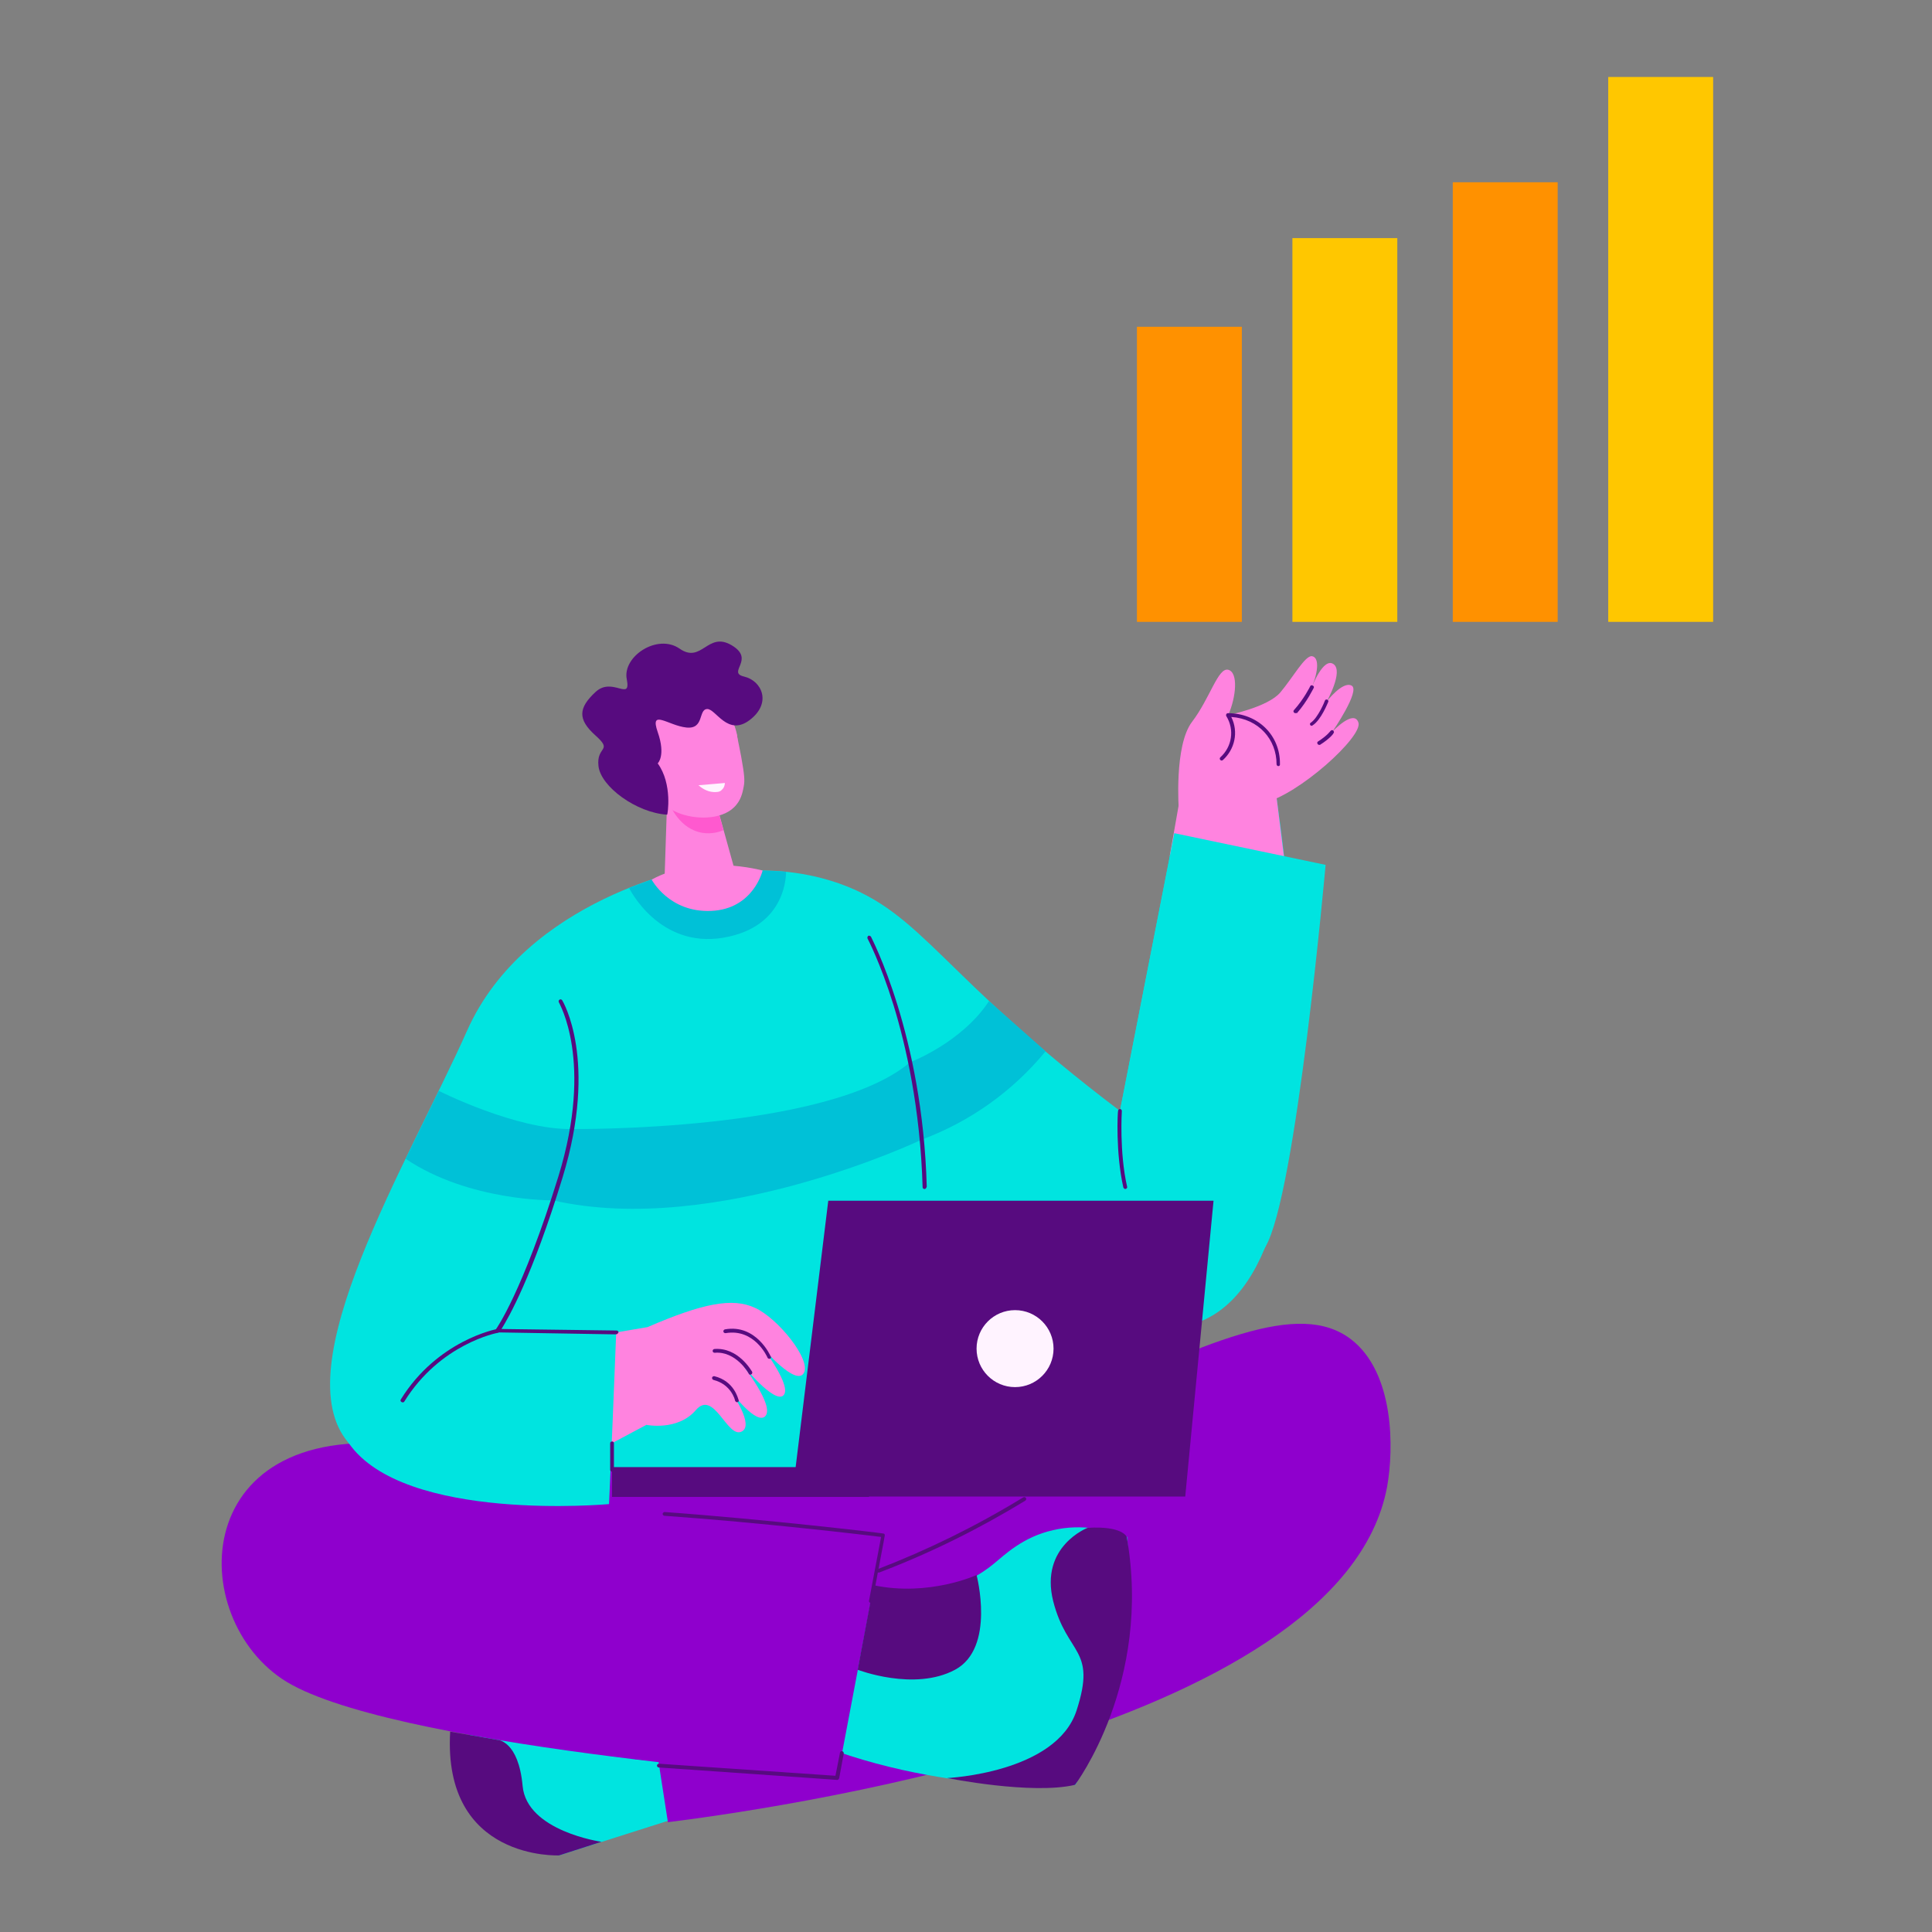 <svg xmlns="http://www.w3.org/2000/svg" viewBox="0 0 512 512"><rect x="0" y="0" width="512" height="512" fill="#808080" stroke="none"/><g></g><g></g><g></g><g><g><g><path d="m148.5 273.1-16.6 128c46.8 14.1 96.2 10.1 140.4-11.1-10-37.8-20.1-75.7-30.1-113.5l-47.4-45.5-18.6 2.2z" fill="#00e4e0"></path></g><g><path d="m194.8 231c6.6-.6 16.6-.7 27.5 3.1 22.4 7.9 27 24.4 74.5 60.3 5.7-28.9 11.3-57.9 17-86.8 7.9-.2 15.9-.4 23.8-.6 0 0 22.5 131.8-22.1 144.1-44.5 12.3-84-47.8-84-47.8z" fill="#00e4e0"></path></g><g><path d="m128.2 453.6c-13.6 16.7-.3 35.4 20 38.1l52.2-16.6-8.1-24.3c-21.4.9-42.8 1.8-64.1 2.8z" fill="#00e4e0"></path></g><g><path d="m176.1 233.2c.5.5 4.2 4.1 9.8 3.4 5.7-.6 8.5-5.1 8.9-5.7-2.2-7.8-4.3-15.6-6.5-23.4l-11.4 1.4z" fill="#ff83df"></path></g><g><path d="m177.5 213.1c-.2-1-.4-2-.6-3l11.7-1.4c1 3.8 2.1 7.5 3.1 11.3-1.1.5-3.2 1.1-5.6.7-6-1-8.5-7.2-8.6-7.6z" fill="#ff59cf"></path></g><g><circle cx="181.9" cy="197.1" fill="#ff83df" r="13.6"></circle></g><g><path d="m195.1 193.9c.5 2.6 1 4.8 1.3 6.5.9 5 1 6.4.7 8-.2 1-.5 3.1-1.9 4.8-3.1 4-10.1 4.1-14.7 2.5-5-1.7-7.7-5.6-8.7-7.2 0 0-.6-1-3.2-8.2 16-3.8 9.9-2.4 26.5-6.4z" fill="#ff83df"></path></g><g><path d="m192.1 207.5-7 .6c.7.6 2.1 1.7 4 1.8.7 0 1.6.1 2.2-.6.7-.6.8-1.5.8-1.8z" fill="#fff3ff"></path></g><g><path d="m168.6 427.6c39.8-19.6 76.2-37 108.8-52.3 43.4-20.4 66.9-30.8 80.6-20.4 11.6 8.9 11.4 29.1 9.6 39.1-12.2 65.6-169.3 86.2-190.6 88.9-2.9-18.4-5.6-36.9-8.4-55.3z" fill="#8f00cd"></path></g><g><path d="m238.4 389.7s-64.1 4.7-126-5.9-64 43.3-37.7 61.1 143.4 26.3 143.4 26.3z" fill="#8f00cd"></path></g><g><path d="m184.3 229.9s-44.8 8-60.5 43.2-48.8 89.3-31.4 109.3 69.3 12 104.8-12.6l-2.5-29.7c-17.3 3-34.6 6-51.9 9.1 5.2-18.7 10.4-37.3 15.7-56 19.9-15.4 28.5-39 25.8-63.3z" fill="#00e4e0"></path></g><g><path d="m312.4 214.7s-1.3-17.1 3.5-23.4 6.9-14.5 9.6-13.8 2.1 7.2 0 12c0 0 10.5-2.1 13.8-6s6.6-9.9 8.4-9.6 1.8 3.6 0 8.1c0 0 3-7.9 5.7-6s-1.8 9.9-1.8 9.9 4.2-5.5 6.6-4.2-5.1 12.2-5.1 12.2 5.7-6.1 6.9-2.4-15.9 19.2-25.2 21.3c-9.3 2.2-22.4 1.9-22.4 1.9z" fill="#ff83df"></path></g><g><path d="m343.3 189c-.4 0-.7-.5-.4-.8 2.7-3 4.3-6.3 4.3-6.3.1-.3.4-.4.7-.2.3.1.4.4.2.7-.1.1-1.6 3.4-4.4 6.6-.2-.1-.3 0-.4 0z" fill="#570b7f"></path></g><g><path d="m347.4 191.5c1.9-1.3 3.7-5.7 3.7-5.8.1-.3.4-.4.6-.3.3.1.4.4.3.6s-1.9 4.8-4.1 6.2c-.5.5-1.1-.4-.5-.7z" fill="#570b7f"></path></g><g><path d="m349.6 197.4c-.5 0-.7-.7-.3-.9 2.5-1.6 3.3-2.8 3.3-2.8.2-.2.5-.3.7-.1s.3.5.1.7c0 .1-.9 1.4-3.6 3.1 0 0-.1 0-.2 0z" fill="#570b7f"></path></g><g><path d="m338.3 202.5c0-6.5-4.7-12-12-12.5 2 4 .9 8.6-2.2 11.4-.2.2-.5.2-.7 0s-.2-.5 0-.7c3.1-2.8 3.8-7.3 1.6-10.9-.2-.3 0-.8.4-.8 7.9 0 13.9 5.8 13.8 13.5.1.7-.9.7-.9 0z" fill="#570b7f"></path></g><g><g><path d="m314.1 396.6h-104.2l9.6-78.4h102.1z" fill="#570b7f"></path></g><g><path d="m162.2 388.8h68.1v7.9h-68.1z" fill="#570b7f"></path></g></g><g><path d="m301.3 86.6h27.8v78.2h-27.8z" fill="#ff9100"></path></g><g><path d="m342.5 63.1h27.8v101.7h-27.8z" fill="#ffc700"></path></g><g><path d="m385 48.3h27.8v116.5h-27.8z" fill="#ff9100"></path></g><g><path d="m426.2 20.4h27.8v144.4h-27.8z" fill="#ffc700"></path></g><g><path d="m174.3 202.3s2.2-2 0-8.3 2.8-1.7 7.6-1.2 3.1-4.8 5.5-4.9c2.3-.1 5.4 7.4 11.3 2.9s3.2-10.4-1.5-11.5 3.1-4.5-3.3-8.3-7.9 5-13.8.9-15.2 2.1-14 8.1c1.2 6.1-3.8-.8-8.3 3.4s-4.8 7.2 0 11.5.2 2.7.8 8.1c.6 5.5 10.1 12.4 18.2 12.9.1.1 1.5-8.1-2.5-13.6z" fill="#570b7f"></path></g><g><ellipse cx="172.4" cy="204.4" fill="#ff83df" transform="matrix(.817 -.576 .576 .817 -86.27 136.693)"></ellipse></g><g><path d="m171.8 205c.1-.8.6-1.2 1.4-1.3-.6-.7-2-2.2-2.5-1.4-.2.4-.1 1.2.1 1.6.1.3 0 .5-.3.6s-.5 0-.6-.3c-1.1-3.1 1.6-5 4.8-.3.2.4-.1.9-.5.8s-1-.1-1.2.1c-.5.3.5 1.5 1.3 1.6.3 0 .4 0 .6-.4.1-.3.3-.4.6-.4.3.1.4.3.4.6-.8 2.6-4.2.6-4.1-1.2z" fill="#570b7f"></path></g><g><path d="m215.6 423.8c27.1 2.4 40.6-3.4 47.9-9.5 2.6-2.1 7.5-7 15.6-8.8 7.7-1.8 14.8 0 19.6 1.8 2 22.8-2.7 45.5-13.7 65.7 0 0-39.4 3.4-77.6-14.7 2.6-11.5 5.4-23 8.2-34.5z" fill="#00e4e0"></path></g><g><path d="m234.1 406.8-12.2 64.4-53.6-5 14.7-49.3z" fill="#8f00cd"></path></g><g><path d="m314.3 202.4c-1.4 8.1-2.9 16.3-4.3 24.4 0 0 19.1 6.1 30.5 2.1l-3-24c-7.7-.8-15.4-1.7-23.2-2.5z" fill="#ff83df"></path></g><g><path d="m296.8 294.4 14.4-73.6 40.1 8.4s-7.8 87.8-16 101.3-14.8-20.3-14.8-20.3z" fill="#00e4e0"></path></g><g><path d="m200.1 346.6c-6-2.8-13.9-1.2-28.5 5.1l-14.8 2.5s-1.4 20.8 5.3 28.3l9.2-4.9s8.3 1.7 13.1-3.9 8.3 7.5 12.1 5.7c3.5-1.6-2.4-10.1-3.2-11.2.8 1.1 7.2 9.5 9.5 7.1 2.6-2.7-6.1-13.7-6.1-13.7s8.5 10.5 10.9 8.2-5.3-12.4-5.3-12.4 8.6 10 10.7 6.5-6.9-14.6-12.9-17.3z" fill="#ff83df"></path></g><g><circle cx="269" cy="357.4" fill="#fff3ff" r="10.2"></circle></g><g><path d="m195.3 371.6c-.2 0-.4-.2-.5-.4 0-.2-1-4.3-5.7-5.5-.3-.1-.4-.3-.4-.6.1-.3.3-.4.6-.4 5.3 1.3 6.3 6 6.4 6.2.2.4 0 .7-.4.7z" fill="#570b7f"></path></g><g><path d="m198.8 364.3c-.2 0-.3-.1-.4-.3 0-.1-3.4-6-9-5.5-.7 0-.7-.9-.1-1 6.3-.5 9.8 5.7 10 6 .2.4-.1.8-.5.8z" fill="#570b7f"></path></g><g><path d="m203.9 360.1c-.2 0-.4-.1-.5-.3-.1-.3-3.5-7.8-11.1-6.5-.3 0-.5-.1-.6-.4 0-.3.1-.5.4-.6 8.3-1.5 12.1 7 12.1 7.1.3.3.1.7-.3.7z" fill="#570b7f"></path></g><g><path d="m163.3 353.1c-.6 15.2-1.2 30.4-1.9 45.5 0 0-54.4 5-69-16.2s30.1-31.6 30.1-31.6c13.7.8 27.3 1.5 40.8 2.3z" fill="#00e4e0"></path></g><g><path d="m106.2 370.9c9.7-15.7 25.4-18.7 25.6-18.7.3 0 .5.1.6.4 0 .3-.1.5-.4.6-.2 0-15.4 2.9-24.9 18.3-.4.4-1.2-.1-.9-.6z" fill="#570b7f"></path></g><g><path d="m162.2 390c-.3 0-.5-.2-.5-.5v-7c0-.3.2-.5.5-.5s.5.2.5.5v7c0 .2-.2.5-.5.5z" fill="#570b7f"></path></g><g><path d="m298.2 315.1c-.2 0-.4-.2-.5-.4-2.1-9.3-1.5-20.2-1.4-20.3 0-.3.3-.5.5-.5.3 0 .5.3.5.5 0 .1-.7 10.9 1.4 20.1.1.3-.2.6-.5.6z" fill="#570b7f"></path></g><g><path d="m232.7 415.8c13-5 25.9-11.3 38.5-19 .2-.1.5-.1.7.2.1.2.1.5-.2.7-11.8 7.2-24.7 13.7-38.6 19-.6.3-1-.6-.4-.9z" fill="#570b7f"></path></g><g><path d="m221.9 471.7c-.1 0 .5 0-47.3-3.3-.3 0-.5-.3-.5-.5 0-.3.3-.5.5-.5l46.8 3.2 1.2-6.1c.1-.7 1.1-.5 1 .2l-1.2 6.5c-.1.3-.3.5-.5.5z" fill="#570b7f"></path></g><g><path d="m288.2 404.9s-12.7 4.9-9.1 19.4c3.7 14.5 11.6 12.4 6.2 29s-34.3 17.9-34.3 17.9 22.4 4.5 33.9 1.8c0 0 20.5-27.1 13.7-65.7 0 0-1.1-3-10.4-2.4z" fill="#570b7f"></path></g><g><path d="m131.9 461.1s5.5.2 6.6 12.2 20.9 14.8 20.9 14.8l-11.2 3.6s-30.9 1.5-28.9-32.8z" fill="#570b7f"></path></g><g><path d="m227.3 442.5s15 5.8 25.8 0 5.7-25.1 5.7-25.1-12.6 5.8-27.3 2.7z" fill="#570b7f"></path></g><g><path d="m230.8 424.8c-.3 0-.6-.3-.5-.6l3.2-16.9c-4.1-.5-31.8-3.8-57.4-5.6-.3 0-.5-.3-.5-.5s.3-.5.5-.5c27.7 2 57.7 5.6 58 5.7.1 0 .3.1.3.2.2.3.3-1-3.2 17.8 0 .2-.2.4-.4.4z" fill="#570b7f"></path></g><g><path d="m166.7 235.3s7.8 16.1 25 13.2 16.6-17.5 16.6-17.5l-6.2-.3-10 6.1-19.4-3.7z" fill="#00c1d7"></path></g><g><path d="m172.7 233.1s4.6 8.8 15.8 8.3 13.6-10.7 13.6-10.7-16.6-4.6-29.4 2.4z" fill="#ff83df"></path></g><g><path d="m151.6 299.2s67.8.8 89.6-17.7l3.1 20.5s-54.5 26-97.8 16.1z" fill="#00c1d7"></path></g><g><path d="m116.3 289.1s20.6 10.4 35.3 10.1l-5.1 18.9s-22.2.3-39-11z" fill="#00c1d7"></path></g><g><path d="m241.2 281.5s13.6-5.1 20.9-16.2l15 13.3c-8.9 10.8-20.2 18.7-32.8 23.4z" fill="#00c1d7"></path></g><g><path d="m163.3 353.6c-3.2 0 11.6.2-31.5-.5-.4 0-.6-.5-.4-.8.1-.1 7.1-9.9 16.6-40.6 9.4-30.6.1-45.9.1-46.1-.1-.2-.1-.5.2-.7.2-.1.5-.1.7.2.1.2 9.6 15.8.1 46.9-8.1 26.5-14.4 37.3-16.2 40.2l30.5.4c.3 0 .5.2.5.5-.1.2-.3.5-.6.5z" fill="#570b7f"></path></g><g><path d="m245 315.1c-.3 0-.5-.2-.5-.5-.6-21-4.5-37.8-7.7-48.2-3.5-11.3-6.9-17.7-6.9-17.7-.1-.2 0-.5.2-.7.2-.1.5 0 .7.2.1.3 13.7 25.9 14.8 66.3-.1.2-.2.6-.6.6z" fill="#570b7f"></path></g></g></g><g></g><g></g><g></g><g id="Cloud_computing_security"></g><g></g><g></g></svg>